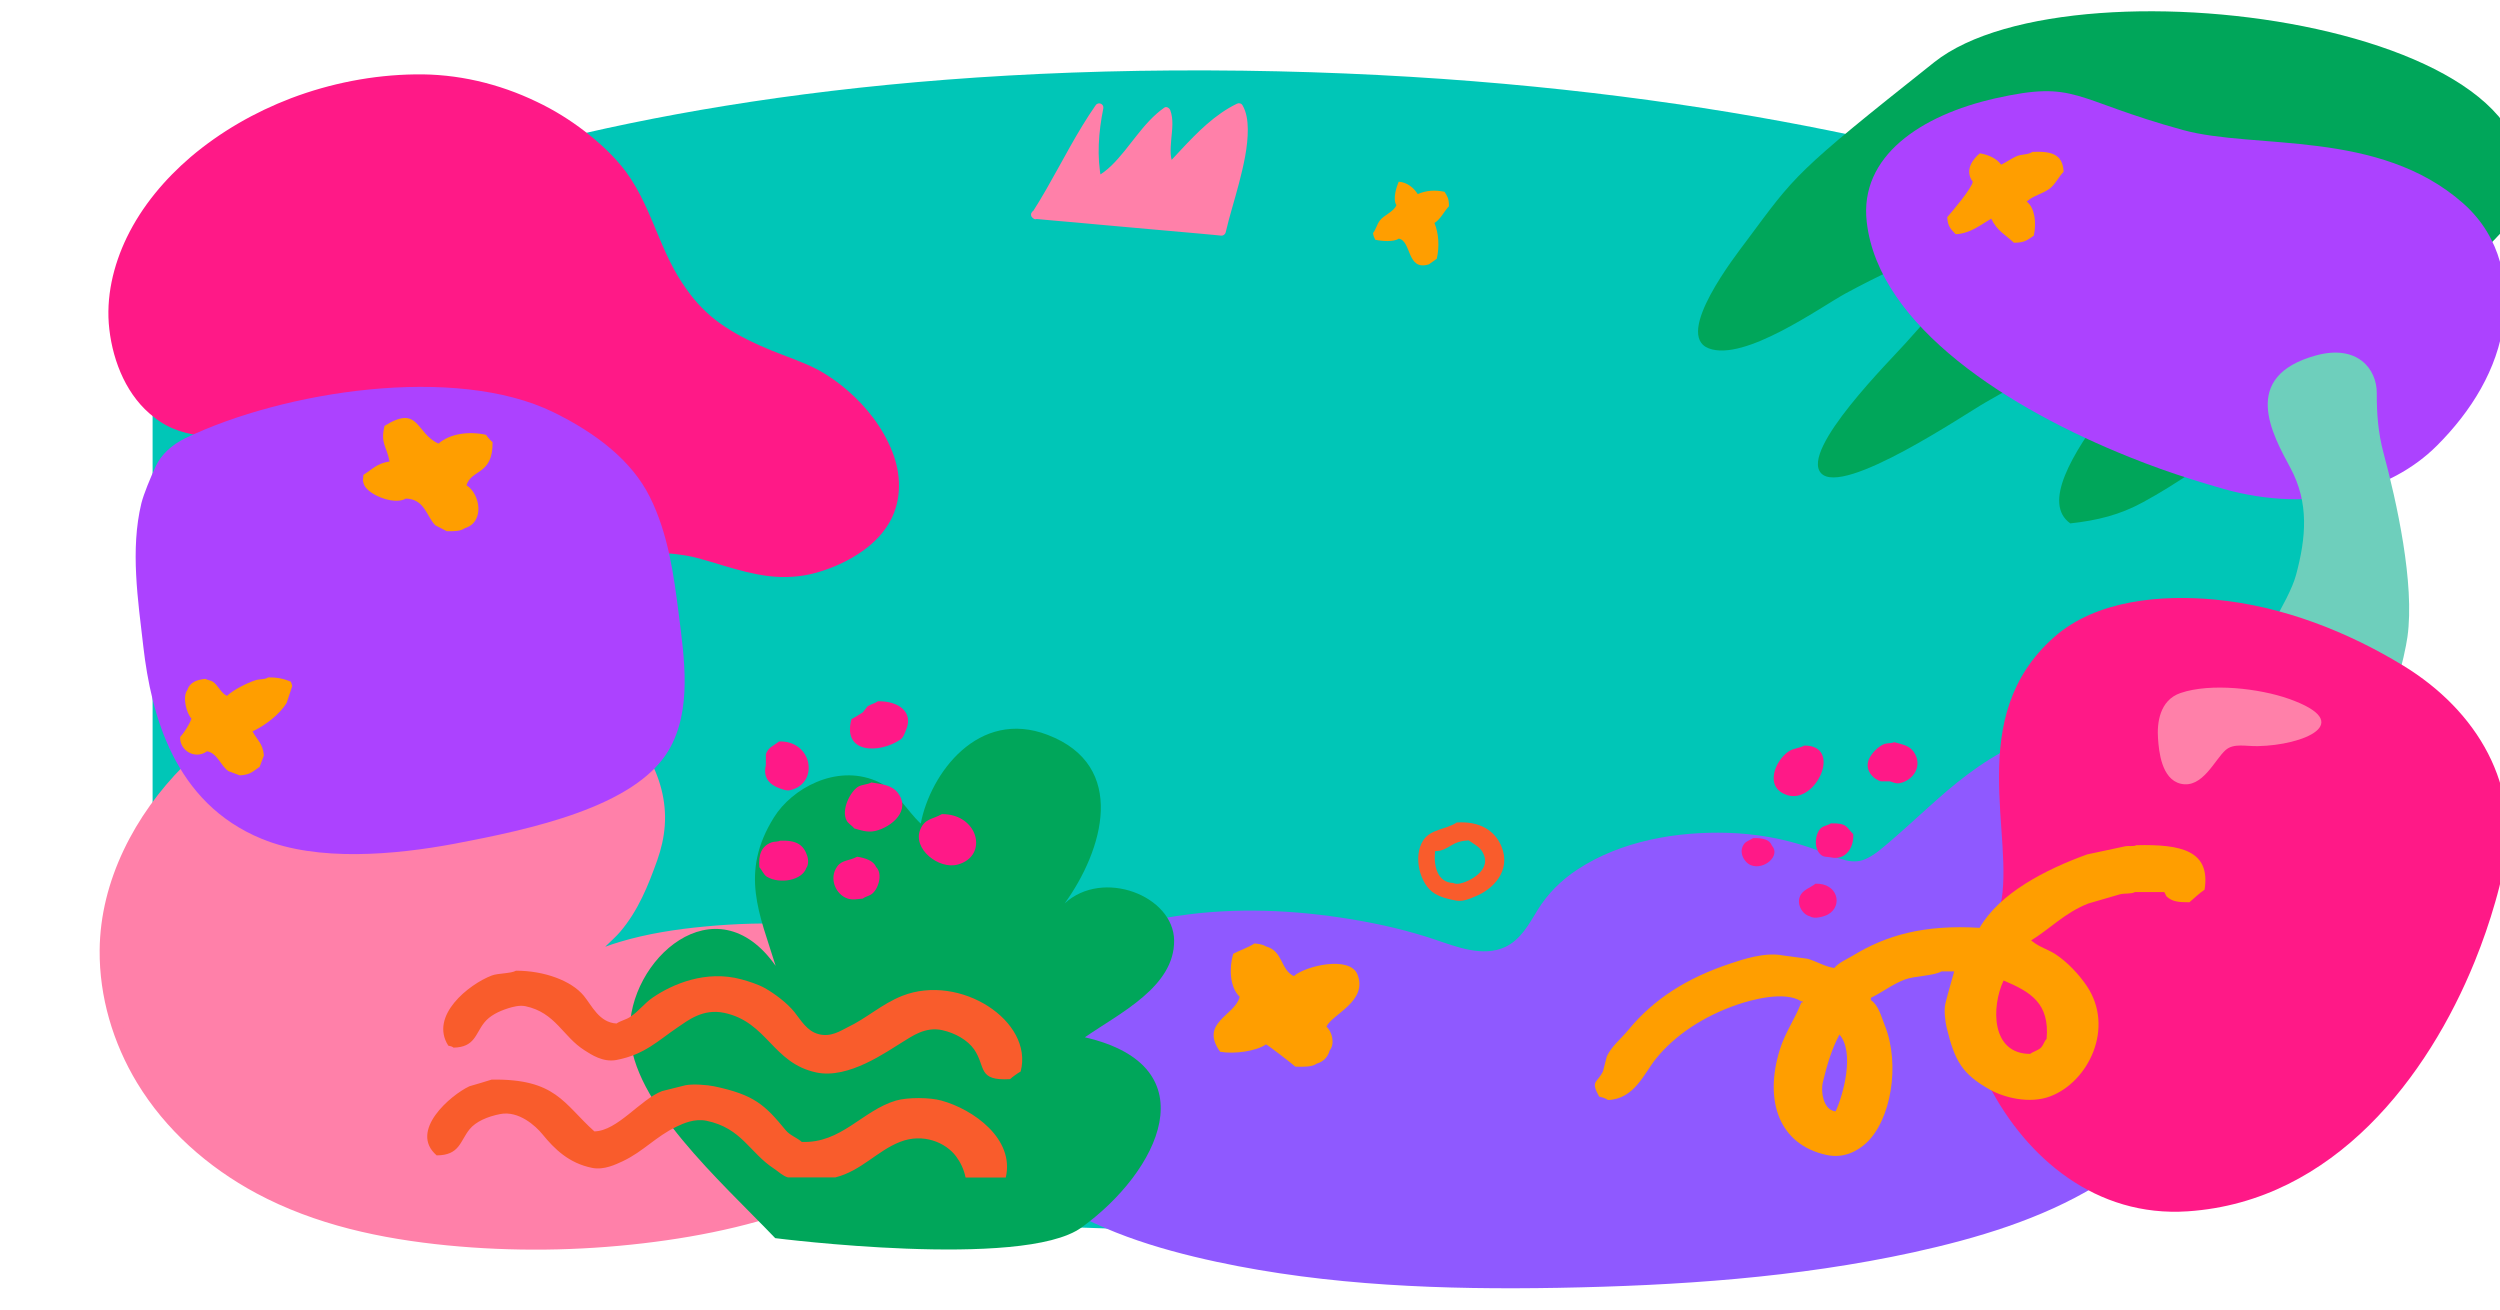 <?xml version="1.0" encoding="UTF-8"?> <svg xmlns="http://www.w3.org/2000/svg" xmlns:xlink="http://www.w3.org/1999/xlink" version="1.1" id="Layer_1" x="0px" y="0px" viewBox="0 0 1761.1 922.8" style="enable-background:new 0 0 1761.1 922.8;" xml:space="preserve"> <style type="text/css"> .st0{fill:#00C6B7;} .st1{fill:#00A65A;} .st2{fill:#8F59FF;} .st3{fill:#AC42FF;} .st4{fill:#6ECFBC;} .st5{fill:#FF1987;} .st6{fill:#FF80A9;} .st7{fill:#F95C2C;} .st8{fill:#FF9E00;} </style> <g id="BACKGROUND"> <path class="st0" d="M1650.7,737.5c0,0-223,140.7-812.4,129.4c-589.4-11.2-730.8-129.4-730.8-129.4V214.1 c0,0,213.2-166.4,743.6-164.5s799.6,164.5,799.6,164.5v523.4H1650.7z"></path> </g> <g> <path class="st1" d="M1764.9,160.5c-40.5,45.7-81.9,63.2-122.3,95.3c-42,33.3-84.8,71.8-133,98c-16.3,8.9-32.1,12.8-51.2,14.9 c-39.1-27.9,80.4-137.7,90.6-167.5c-13.9-6.5-38.2,14.7-49.2,21.4c-33.6,20.5-66.6,41.4-101,60.8c-13.7,7.7-100.6,66.8-116,49.9 c-14.9-16.4,50-80.7,59.7-91.7c16-17.9,32-35.9,48.1-53.7c6.4-7.2,14.7-14.1,15.8-23.7c-11.3-6-27.2,4.2-37.3,8.8 c-23.3,10.7-46.6,21.6-69,33.7c-17.8,9.7-71.3,48.3-96.4,38.7c-24.9-9.6,19.3-65.9,26.3-75.3c35.2-47.3,33.3-47.5,132.6-126.3 C1462-35.1,1847.8,21.7,1764.9,160.5z"></path> </g> <g> <path class="st2" d="M689.4,767.7c8.5-39.6,28.7-86.7,95.7-108.5c42.5-13.8,92.7-17.5,140.1-11.8c23.4,2.8,45.6,6.7,67.2,12.4 c14.5,3.9,33.5,12.4,49.5,13.6c32.5,2.5,38.4-25.4,50.8-40.2c22.5-26.9,65.5-41.4,109-43c30.2-1.1,56.1,3.6,80.4,13.2 c23.7,9.4,29.1,10.5,47.8-4.8c50.6-41.6,89.4-99.8,200.9-83.2v252.2c0,0-7.1,127.3-428.2,135.8 C681.4,912.1,689.4,767.7,689.4,767.7z"></path> <g> <path class="st2" d="M692.9,768.6c5.2-23.9,14.2-47.3,30.3-66c22.3-26,54.2-39.2,86.9-46.5c40.1-9,81.8-9.5,122.4-4.2 c20.6,2.7,41.3,6.2,61.2,12c17,4.9,33.8,13.1,51.8,13.2c13.1,0.1,24.5-5.6,32.6-15.8c7.1-8.9,11.6-19.7,19.3-28.2 c23.6-25.8,61.3-36.2,95-38.8c19.4-1.5,39.2-0.7,58.3,3.4c9,1.9,17.9,4.5,26.5,7.7c7.4,2.8,14.8,6.3,22.6,7.8 c13.6,2.7,23.8-4.9,33.8-13.2c9-7.5,17.6-15.5,26.3-23.3c17.9-16.2,36.3-32.1,57.8-43.2c25.8-13.3,54.6-18.3,83.5-17.3 c9.5,0.3,19,1.3,28.4,2.7c-0.9-1.1-1.7-2.3-2.6-3.4c0,34.2,0,68.5,0,102.7c0,46.3,0,92.5,0,138.8c0,3.5-0.1,7,0,10.6 c0,0.1,0,0.3,0,0.4c0,1.2,0.2-0.9,0,0c-0.6,3.4-1.6,6.7-3,9.9c0.5-1.3-0.3,0.7-0.5,1.1c-0.3,0.7-0.7,1.4-1,2.1 c-0.7,1.4-1.5,2.8-2.3,4.2c-0.9,1.6-1.9,3.2-3,4.7c-0.6,0.8-1.1,1.6-1.7,2.4c-0.7,1-1.5,2-1.6,2.2c-6.6,8.3-14.8,16-22.9,22.3 c-30.3,23.5-67.5,37.5-104,48.1c-69.2,20.1-141.7,28.1-213.5,32.3c-88.7,5.2-178.9,5.7-267-6.8c-49.8-7.1-101.1-18.1-145.9-42 c-22.5-12-44.5-28.2-57.5-49.6c-2.1-3.5-4-7.1-5.6-10.8c0.3,0.6-0.3-0.8-0.6-1.5c-0.3-0.8-0.6-1.6-0.9-2.5c-0.5-1.4-1-2.9-1.4-4.3 c-0.6-2.3-1.1-4.6-1.5-6.9c-0.2-1.4,0.1,0.7-0.1-0.5c0-0.4-0.1-0.8-0.1-1.3c-0.1-0.6-0.1-1.2-0.1-1.8c0-0.5,0-1,0-1.5 c0.3-4.6-6.9-4.6-7.1,0c-0.4,8.1,2.6,16.8,5.8,24.1c8.9,20.6,25.7,36.9,43.9,49.5c35.8,25.1,79.4,38.4,121.7,47.5 c78.7,16.9,160.4,19.7,240.6,18.3c83.6-1.5,168.2-7.1,250.1-25c44.5-9.8,89.9-23.2,129.2-47.1c19.1-11.6,37.8-26.5,49.4-46 c3.7-6.3,7.5-13.9,7.9-21.4c0.7-11.1,0-22.4,0-33.6c0-24.4,0-48.8,0-73.2c0-45.8,0-91.6,0-137.4c0-2.7,0-5.3,0-8 c0-1.4-1.1-3.2-2.6-3.4c-32-4.7-65.2-4.6-96,6.2c-23.9,8.3-44.8,22.4-64,38.7c-9.1,7.8-17.9,15.9-26.8,23.9 c-4.5,4-8.9,8-13.5,11.9c-5.3,4.5-10.7,9.4-17.1,12.3c-5.3,2.4-10.6,2-16.1,0.4c-8.2-2.3-16-6-24.1-8.7 c-18.3-6.2-37.5-9.5-56.8-10.1c-36.1-1.1-75.2,5.6-105.9,25.7c-11.6,7.6-21.2,17.1-28.4,28.9c-6,9.8-11.8,20.7-22.7,25.8 c-15.6,7.3-34.3-0.1-49.4-5.2c-19-6.4-38.4-10.9-58.2-14.2c-41.1-6.8-82.5-8.7-123.8-2.4c-35,5.4-70.9,16-98.1,39.7 c-19.8,17.2-33,40.3-40.5,65.3c-1.6,5.4-3,11-4.2,16.5C685,771.2,691.9,773.1,692.9,768.6z"></path> </g> </g> <path class="st3" d="M1543.7,337.6c7.5,2.4,15.1,4.6,22.6,6.8c62.6,17.5,117.8,2.1,150.4-30.5c24.1-24.1,42.7-53.8,47-87.1 c3.4-26-0.8-59.1-28.7-83.7c-59.3-52.3-146.5-37.6-197.2-51.5c-78.7-21.6-74.5-35.3-132.3-22.3c-52.3,11.8-95.8,40.7-90.5,87 c8.3,73.8,100.9,132,185.1,165.7C1514.5,327.8,1529,333,1543.7,337.6z"></path> <path id="XMLID_1_" class="st4" d="M1679,318.9c-3.7-13.8-4.8-27.8-4.7-41.9c0.1-17.3-13.9-34.6-42.9-26.6 c-53.7,14.8-30.7,55.5-17.9,79.3c13.2,24.6,11,49,3.9,75.4c-10.1,37.3-91.3,129.7-32.5,159.2c76.1,38.3,107.1-88.6,111-115.6 C1701.2,411.1,1688.2,353.1,1679,318.9z"></path> <g> <path class="st5" d="M145.4,301.5c26.3,1.6,56.9-12.9,82.5-10.9c29.8,2.4,34.7,20.3,44.2,37.7c28.5,52.3,74.1,97.6,159.9,62.8 c60.1-24.4,93.5,26.5,150.4,4.2c88.6-34.4,30.3-116-19.8-134.7c-44.2-16.3-69.6-28.7-90.8-64.9c-15.1-26.1-19.8-55-41-78.4 c-30.6-33.6-83.5-61.5-144.2-58.7c-0.9,0-1.8,0.1-2.6,0.1C152,65.8,50.9,173.3,90.8,262.1C100,283,116.4,299.8,145.4,301.5z"></path> <g> <path class="st5" d="M145.3,307.1c15.2,0.8,30.2-3,44.7-6.1c13.8-3,28.1-6.3,42.4-4c3.2,0.5,6.4,1.3,9.6,2.6 c2,0.8,4.2,1.9,6.6,3.5c0.2,0.1,1.3,1,1.1,0.8c-0.3-0.3,0.7,0.7,0.9,0.9c0.9,0.9,1.9,1.9,2.9,2.8c0.8,0.9,1.5,1.9,2.1,2.6 c-0.8-0.9,0.5,0.6,0.6,0.8c0.3,0.5,0.8,1.1,1.1,1.6c5.5,8.7,9.6,18.4,14.9,27.1c10.7,17.9,23.6,34.6,39.9,47.3 c17,13.2,37.4,20.7,58.4,21.7c12.6,0.7,25.4-1,37.6-4.1c7-1.8,13.9-4,20.8-6.5c6.3-2.4,12.6-5,19.3-6.5c1.3-0.3,2.7-0.5,4.2-0.9 c0.7-0.2,1.4-0.2,2-0.3c0.3-0.1,0.8-0.2,1.2-0.1c0.2,0,1.4-0.2,0.5-0.1c2.8-0.3,5.6-0.5,8.4-0.5c5.3-0.1,10.8,0.4,16.2,1.3 c-0.9-0.1,0.8,0.2,0.9,0.1c0.5,0,1.1,0.3,1.9,0.3c1.3,0.2,2.8,0.6,4.1,0.8c2.5,0.7,5.1,1.1,7.6,2c5,1.3,10,2.9,14.9,4.4 c10.2,3,20.6,5.9,31.1,7.2c11.2,1.4,22.8,0.7,33.6-2.3c11.6-3.2,23.3-8.5,33.2-15.6c7.8-5.6,14.7-12.6,19.4-21.4 c7.9-15,7.4-32.7,1.1-48.5c-6.6-16.7-18.1-31.4-31.4-42.9c-6.7-5.8-13.9-10.9-21.5-14.9c-10.3-5.4-21.4-8.9-32.1-13.3 c-11.3-4.6-22.3-9.8-32.9-16.8c-5.1-3.4-8.7-6.2-13-10.2c-4.4-4.1-8.4-8.5-12-13.4c-3.5-4.7-7.6-10.8-10.7-16.6 c-4.1-7.4-7.5-15.3-10.8-23.1c-6.6-15.8-12.9-31.8-23.1-45.7c-8.2-11-18.5-20.4-29.2-28.7c-10.4-8-21.7-15-33.5-20.6 c-27.1-13.1-56.5-19.9-85.9-19.4c-29.8,0.4-59.7,6.3-87.4,16.8c-25.6,9.8-49.7,23.6-70.7,41.4c-18.2,15.6-34.3,34.6-45,56.7 c-9.5,19.7-14.9,42.2-12.3,64.6c2.7,23.5,12.7,47.8,31.8,62.2C119.3,302.6,132.4,306.3,145.3,307.1c7.1,0.4,7.1-11,0.1-11.5 c-6.5-0.4-12.7-1.6-19.1-4.1c-4.6-1.8-10.3-5.2-13.9-8.2c-4.1-3.6-8-8.1-10.6-12.1c-3.2-4.8-5.8-10-7.9-15.2 c-0.4-0.8,0.4,0.8,0-0.2c-0.1-0.4-0.1-0.5-0.4-0.8c-0.2-0.7-0.5-1.4-0.7-2.1c-0.5-1.2-0.9-2.6-1.3-3.8c-0.8-2.4-1.5-5.1-2-7.6 c-0.5-2.7-1-5.2-1.5-7.9c-0.1-1.1,0,0.6-0.1-0.9c0-0.6-0.2-1.3-0.1-1.8c-0.2-1.3-0.1-2.6-0.3-4c-0.3-5.2-0.2-10.5,0.4-15.7 c0-0.6,0.2-1.2,0.2-1.9c0.1-0.2,0-0.6,0.2-0.8c-0.1,1,0,0,0-0.2c0.2-1.4,0.4-2.7,0.6-3.9c0.4-2.5,1-5.1,1.6-7.6 c1.3-5.2,3-10.4,4.9-15.4c0.3-0.8-0.4,0.7,0.1-0.2c0.1-0.2,0.2-0.4,0.3-0.8c0.4-0.7,0.6-1.3,0.9-2.1c0.6-1.3,1.1-2.5,1.7-3.8 c1.1-2.5,2.5-5,3.6-7.3c5.7-10.5,11.8-19,19.4-27.7c16.7-19.4,36.6-34.3,58.7-46.4c24.4-13.3,50.8-22,78.3-26.5 c28.6-4.6,57.9-4.1,86.2,3.9c12.9,3.8,25.4,8.8,37.3,15.3c5.6,3.1,11.3,6.5,16.7,10.3c5,3.4,9.7,7.1,14,10.6 c10.6,9.1,20.2,19.4,27.1,31.8c8.2,14.4,13.4,30.3,20.3,45.4c6,12.9,13.4,25.1,22.8,35.6c7.8,8.9,17.1,16.4,27,22.5 c11,6.7,22.7,12,34.6,16.6c6.2,2.5,12.4,4.7,18.8,7.1c0.8,0.4,1.8,0.7,2.6,1.2c0.6,0.2,1,0.5,0.2,0c0.6,0.2,1,0.5,1.6,0.7 c1.8,0.8,3.5,1.7,5.2,2.8c3.6,2.1,7,4.2,10.3,6.7c1.7,1.2,3.3,2.5,4.9,3.8c0.7,0.6-0.7-0.6,0.4,0.3c0.4,0.3,0.7,0.7,1.2,1 c0.9,0.7,1.8,1.4,2.6,2.3c3,2.8,6.1,5.7,8.9,9c1.5,1.7,2.8,3.2,4.3,4.9c0.6,0.8,1.3,1.5,1.9,2.3c0.2,0.1,1.1,1.4,0.6,0.8 c-0.5-0.6,0.6,0.8,0.6,1c2.5,3.3,4.7,7,6.5,10.7c1,1.8,1.8,3.7,2.7,5.7c0.1,0.5,0.4,0.8,0.5,1.4c0.5,1.4-0.2-0.7,0.1,0.4 c0.4,1,0.7,1.9,1.1,2.9c1.3,3.6,2.1,7.5,2.8,11.3c0,0.2,0.1,0.4,0.1,0.5c0.2,0.7-0.1-1.1-0.1-0.4c0.1,0.4,0.1,0.9,0.2,1.3 c0.1,0.9,0.1,1.8,0.2,2.9c0.1,1.8,0.1,3.7-0.2,5.5c0,0.6-0.1,1-0.1,1.5c0,0.2-0.1,0.4,0,0.6c-0.2,0.8,0.2-1.2,0.1-0.4 c-0.1,1-0.2,1.9-0.5,2.8c-0.4,1.8-0.8,3.6-1.4,5.4c-0.1,0.4-0.3,0.8-0.4,1.2c-0.3,0.8,0.5-0.9-0.2,0.4c-0.5,0.9-0.8,1.9-1.2,2.8 c-1,1.8-1.9,3.5-3,5.1c-0.2,0.4-0.5,0.9-0.9,1.2c-0.5,0.7,0.5-0.7,0.1-0.2c-0.1,0.2-0.3,0.3-0.4,0.5c-0.7,0.9-1.5,1.9-2.3,2.7 c-1.5,1.7-3.1,3.2-4.6,4.8c-0.9,0.8-1.7,1.6-2.6,2.2c-0.5,0.3,0,0,0.2,0c-0.3,0.3-0.6,0.3-0.7,0.6c-0.6,0.3-1,0.8-1.7,1.2 c-2.3,1.5-4.6,3.1-6.9,4.4c-10.2,6-20.9,10.1-32.7,11.9c-0.7,0.2-1.4,0.2-1.9,0.3c-1.2,0.1-0.5,0.1-0.2,0c-0.3,0.1-0.7,0-1,0.1 c-1.4,0.2-2.8,0.2-4.2,0.3c-2.6,0.1-5.2,0-7.8,0c-2.5-0.1-5.3-0.3-7.9-0.8c-0.5,0-1.1-0.1-1.5-0.2c-1.1-0.1-0.4-0.1-0.2,0 c-0.4-0.1-0.8-0.2-0.9-0.1c-1.3-0.2-2.6-0.4-3.7-0.7c-20.2-4.3-39.7-12.8-60.2-14.4c-11.8-0.9-23.8,0.3-35,4 c-6.8,2.1-13.1,5.1-19.9,7.2c-6.5,2.3-13.1,3.9-19.8,5.3c-6.3,1.2-11.2,2-17.4,2.3c-5.6,0.3-11.2,0.1-16.7-0.5 c-3.1-0.3-4.3-0.6-6.9-1c-2.6-0.4-5.1-1.1-7.6-1.8c-2.3-0.7-4.6-1.4-7-2.3c-1.2-0.4-2.2-0.9-3.3-1.2c-0.6-0.2-1-0.5-1.6-0.7 c-0.4-0.1-0.6-0.2-1-0.3c0.6,0.2,0.4,0.1,0,0c-4.4-2-8.7-4.5-12.7-7.2c-2.1-1.3-4.1-2.9-5.9-4.3c-0.4-0.3-0.9-0.7-1.4-1.1 c-0.2-0.1-0.4-0.3-0.6-0.4c-0.7-0.6,0.7,0.6,0,0c-0.9-0.9-1.8-1.6-2.8-2.5c-7.4-6.5-13.9-13.9-19.9-21.7c-0.2-0.1-1.1-1.4-0.8-1.1 c0.3,0.5,0-0.2-0.2-0.1c-0.3-0.3-0.3-0.5-0.6-0.8c-0.8-0.9-1.4-2.1-2.2-3.2c-1.4-2.1-2.8-4-4.1-6.1c-2.7-4.2-5.3-8.6-7.8-12.8 c-5-9-9-18.9-15.7-26.9c-19-23.1-51.7-16.5-75.9-10.9c-13.5,2.9-27.2,6.5-41.1,5.8C138.3,295.2,138.2,306.9,145.3,307.1z"></path> </g> </g> <g> <path class="st6" d="M131.7,542.1c41.2-41.2,104.6-71.8,190.2-71.2c44.4,0.3,83.6,12.8,108.3,35.3c32.4,29.6,42,64.3,29.4,98.8 c-6.3,17.3-13.1,35.3-27.1,51c-5.9,6.6-13.5,11.8-16.3,19.1c46.5-23.4,159.7-27.8,209.5-10.7c68.1,23.4,64.2,72,39.8,111 c-55.8,89-249.5,117.4-390.6,93c-144.1-25-205-122.5-200.9-205.6C75.8,623.8,95,578.7,131.7,542.1z"></path> <g> <path class="st6" d="M134.1,544.5c20.1-20.1,44-36,70-47.5c30.8-13.6,64.4-20.6,98-22.2c35.2-1.8,72,1.7,103.5,18.5 c28.2,15.1,53.1,43.8,55.6,76.7c1.2,16.8-4,32.2-10.1,47.6c-3.5,8.7-7.5,17.1-12.6,24.9c-2.6,4-5.5,7.8-8.7,11.4 c-3.1,3.4-6.5,6.3-9.6,9.6c-2.8,2.9-5.3,6.1-6.9,9.8c-1.3,3.2,1.4,6.4,4.8,4.8c15.3-7.6,32.5-11.5,49.3-14.5 c20.8-3.7,42-5.4,63.1-6c20.5-0.5,41.2,0.1,61.5,2.9c18.6,2.5,37,7.1,53.4,16.3c15,8.4,27.8,21.1,31.6,38.4 c3.3,15.1-0.6,31.1-7.1,44.9c-14.5,30.9-41.6,52.5-71.3,68c-36.3,19-76.7,29.8-116.9,36.6c-44.3,7.5-89.6,9.9-134.5,7.8 c-45.5-2.1-91.7-8.2-134.4-24.9c-36.7-14.3-70.4-36.8-95.3-67.5c-20.5-25.2-34.4-56-38.8-88.3c-2.3-17.2-1.9-34.8,1.8-51.8 c5-23.7,15.3-46,28.9-65.9C116.6,563.6,125,553.7,134.1,544.5c3.2-3.2-1.8-8.1-4.9-4.9c-34,34.2-58.6,80.7-59,129.7 c-0.3,32.8,9.4,65.4,26.3,93.4c20.1,33.2,50,59.6,84.1,77.9c41.6,22.3,87.9,32.1,134.5,36.7c45.9,4.5,92.5,3.9,138.3-1.5 c43.3-5.1,86.6-14.5,126.8-31.5c32.5-13.7,64.7-33.2,85.2-62.8c9.5-13.8,16.9-29.8,19-46.5c2.1-16.5-2.2-32.7-12.7-45.7 c-13-15.9-33.3-25.4-52.8-30.6c-18.4-5-37.7-6.9-56.7-7.7c-22-1-44-0.4-65.9,1.7c-20.1,1.9-40.3,5-59.7,10.8 c-7.6,2.3-15.1,5-22.2,8.6c1.6,1.6,3.2,3.2,4.8,4.8c3.5-8.3,11.9-13.7,17.6-20.4c6.3-7.4,11.4-15.7,15.6-24.4 c4.1-8.4,7.4-17.2,10.6-26.1c2.8-7.9,4.7-16.1,5.3-24.4c2.5-35-19.1-67.4-46.9-86.8c-29.2-20.4-66.5-27.2-101.5-27.3 c-36.1-0.1-72.4,5.5-106.2,18.3c-28.3,10.7-54.6,26.4-77,46.9c-2.5,2.3-5,4.6-7.4,7C126,542.8,130.9,547.7,134.1,544.5z"></path> </g> </g> <g> <path class="st1" d="M546.1,872.2C506.9,831.3,445.3,777,443.7,728c-1.7-51.8,60.5-107.7,102.7-47.6 c-11.3-36.6-25.6-65.5-1.2-104.6c12.7-20.4,43.6-37.5,71.7-25.8c13.8,5.7,21.6,20.7,31.7,30.2c6.8-35.4,40.6-81.3,89.5-62.5 C794.8,539.5,777,599,750,636.4c26.9-24.8,76.8-5.3,77.1,26.1c0.3,32.5-37.8,50.9-62.9,68.2c88.8,20.5,52,94.9-2.5,134.1 C720.5,894.4,546.1,872.2,546.1,872.2z"></path> </g> <g> <path class="st3" d="M109.6,328.7c3.8-8.3,11.2-15.3,21.1-20.1c69.4-33.3,190.2-52,259.2-18.2c30.4,14.9,55.2,34.3,67.8,59.5 c13.1,26.2,17,55.5,20.5,83.2c3.7,29.6,9.6,67.1-7.2,95.5c-23.7,40-97.4,55.6-151,65.8c-41.8,7.8-96.1,12.7-135.4-3.4 c-62.2-25.4-78.1-88-83.6-135.2c-3.8-33-9.3-68.7-1.4-101.3C101.3,347.8,105.8,337,109.6,328.7z"></path> </g> <g> <path class="st6" d="M729.2,151.5c16-25,27.7-51.2,44.8-75.8c-3.5,17.6-4.5,36.1-1.3,51.8c18.9-9.2,30.3-36.3,48.6-49 c4.3,11.3-3.9,29.2,2.8,39.4c13.6-14.4,29.4-33,48.3-42.2c10.6,17.7-7.1,65-12.2,87.3L729.2,151.5z"></path> <g> <path class="st6" d="M731.8,153c12.3-19.2,22.4-39.7,34.2-59.3c3.4-5.6,6.9-11.1,10.6-16.5c-1.8-0.8-3.6-1.5-5.4-2.3 c-3.4,17.5-4.8,35.8-1.3,53.4c0.4,2,2.8,2.6,4.3,1.8c8-3.9,14.4-10.6,20-17.3c6-7.1,11.4-14.8,17.7-21.7c3.3-3.7,7-7.3,10.9-10 c-1.4-0.6-2.9-1.2-4.3-1.8c1.2,3.2,1.3,5.8,1.2,9.2c-0.1,3.6-0.5,7.1-0.8,10.6c-0.6,6.8-1,14.3,2.8,20.3c1,1.6,3.3,2,4.6,0.6 c11.4-12,22.3-24.8,35.8-34.5c3.8-2.7,7.8-5.2,12-7.2c-1.3-0.4-2.7-0.7-4-1.1c0.2,0.4,0.5,0.8,0.7,1.3c0.1,0.2,0.2,0.4,0.3,0.7 c0.2,0.4-0.2-0.5,0-0.1c0.1,0.1,0.1,0.3,0.2,0.4c0.4,1.1,0.7,2.1,1,3.2c0.1,0.5,0.2,1.1,0.3,1.6c0,0.3,0.1,0.6,0.1,0.8 c0,0.1,0.1,0.5,0,0.1s0,0.3,0,0.4c0.1,1.3,0.2,2.5,0.3,3.8c0.1,2.8,0,5.7-0.3,8.5c-0.3,3.2-0.6,5.5-1.1,8.6 c-2.1,12.9-5.7,25.6-9.3,38.2c-1.6,5.8-3.3,11.6-4.7,17.5c1-0.7,1.9-1.4,2.9-2.2c-4.4-0.4-8.7-0.8-13.1-1.2 c-10.4-0.9-20.9-1.8-31.3-2.8c-12.7-1.1-25.3-2.2-38-3.4c-10.9-1-21.8-1.9-32.7-2.9c-3.6-0.3-7.2-0.6-10.8-1 c-1.7-0.1-3.4-0.4-5.1-0.5c-0.1,0-0.1,0-0.2,0c-1.6-0.1-3,1.5-3,3c0,1.7,1.4,2.8,3,3c4.4,0.4,8.7,0.8,13.1,1.2 c10.4,0.9,20.9,1.8,31.3,2.8c12.7,1.1,25.3,2.2,38,3.4c10.9,1,21.8,1.9,32.7,2.9c3.6,0.3,7.2,0.6,10.8,1c1.7,0.1,3.4,0.4,5.1,0.5 c0.1,0,0.1,0,0.2,0c1.2,0.1,2.6-1,2.9-2.2c2.7-11.7,6.4-23.1,9.4-34.7c3.2-12.4,6.3-25.4,6.2-38.3c-0.1-5.6-0.8-11.6-3.7-16.6 c-0.9-1.5-2.6-1.8-4-1.1c-15.5,7.5-27.9,20.2-39.5,32.6c-3.1,3.3-6.3,6.7-9.4,10.1c1.5,0.2,3.1,0.4,4.6,0.6 c-1.5-2.4-2.1-5.1-2.3-7.9c-0.2-3.5,0.1-7,0.4-10.5c0.6-6.7,1.7-13.9-0.7-20.3c-0.6-1.6-2.7-3-4.3-1.8c-15.3,10.8-24,28-37.3,40.9 c-3.5,3.3-6.9,6-11.2,8.2c1.4,0.6,2.9,1.2,4.3,1.8c-3.4-16.5-2-33.9,1.3-50.3c0.7-3.3-3.5-5.1-5.4-2.3 c-13.1,18.8-23.3,39.3-34.7,59.1c-3.2,5.6-6.6,11.2-10.1,16.7c-0.9,1.3-0.3,3.3,1.1,4C729.2,154.9,730.9,154.4,731.8,153z"></path> </g> </g> <path class="st5" d="M618.4,494c-2.2,1.6-5.1,2.1-7.3,3.6c-1.1,1.4-2.2,2.8-3.3,4.2c-2.6,1.7-5.4,3.4-8,4.8 c-6.7,24.6,20,24.3,34.4,14.4c2.2-1.5,2.9-4,4-6.7C643.8,501.5,632.8,493.7,618.4,494z M556.8,556.6c20.4-4.8,15.7-35-8-34.3 c-3.7,3-7.7,4.1-9.3,9c0,2.6,0,5.2,0,7.8c-2.2,8.7,2.7,13.8,9.9,16.3C551.1,555.9,553.8,557.3,556.8,556.6z M613.8,551.2 c-2.9,1.6-6.6,1.4-9.3,3c-5.3,3.2-12.3,16.3-8,24c1.1,2,3.9,3.5,5.3,5.4c3.5,0.9,8.9,3.1,14.6,1.8c11.8-2.7,25.7-14.6,15.9-27.1 C628.4,553.4,622.1,552.4,613.8,551.2z M663.5,573.5c-6.7,3.8-11.9,3-15.2,10.8c-5.7,13.5,13,28.5,26.5,24.7 C696.6,602.9,689.2,573.3,663.5,573.5z M568,611.4c1.6-1.9,1.5-6,0.7-8.4c-2.7-7.9-7.4-11.2-19.2-10.8c-1.6,0.9-4.1,0.5-6,1.2 c-7.4,2.8-9.2,8.9-8.6,17.5c1.9,1.9,2.9,5.2,5.3,6.7C549.4,623.1,565.2,620.1,568,611.4z M603.8,603.5c-5.2,2.9-10.6,2.2-13.9,6.7 c-6.4,8.6-1,20.2,7.3,22.8c3.7,1.2,6.8,0.3,10.6,0c1.7-1.4,4.1-1.7,6-3c4.7-3,8.5-14.3,3.3-19.3 C615.4,606.3,609.5,604.4,603.8,603.5z"></path> <path class="st7" d="M1026.2,579.4c-7.6,5-18.3,4.6-23.5,12.4c-7.7,11.5-2.3,31.4,7.7,37.5c4.4,2.7,9.7,4.2,15.9,5.2 c4.8,0.7,10-1.8,12.9-3c12.6-5,25.5-18.1,18.5-35.2C1053.2,585.4,1042.8,578.3,1026.2,579.4z M1032.8,621c-1.9,0.8-6.4,2.5-9.1,1 c-11-0.3-13.9-11.7-12.8-22.4c10-0.2,10.8-7.1,23.7-7.6c4.6,3.4,8.8,4.7,10.9,10.7C1048.9,611.9,1038.8,618.7,1032.8,621z"></path> <path class="st7" d="M635.6,701.5c-14.4,5.7-24.9,15.7-38.8,22.3c-4.5,2.2-11.4,7-20.1,4.7c-8.3-2.1-12.5-9.9-17.1-15.6 c-5-6.2-13.6-12.8-20.9-16.9c-4.7-2.6-11-4.6-16.4-6.1c-25-6.8-48.6,3.3-62.6,12.9c-5.6,3.8-10,9.8-15.7,13.5 c-2.9,2-6.8,2.7-9.7,4.7c-12.3-0.7-17.4-12.7-23.1-19.6c-8.7-10.5-27.6-17.6-47.7-17.6c-3.7,2.1-12.8,1.7-17.1,3.4 c-16,6.1-44.1,28.3-30.6,49.4c1.6,0.3,2.7,0.6,3.7,1.4c15-0.3,15.3-9.7,21.6-17.6c3.9-4.9,10.1-8,17.1-10.2 c2.7-0.8,7.6-2.3,11.9-1.4c21.3,4.5,26.4,21.5,41.7,31.1c4.7,3,13,8.6,22.4,6.8c20.1-3.8,29.5-13.8,43.2-23 c7.1-4.8,17.7-13.4,32.8-10.2c30.5,6.5,33.9,35.4,64.9,42c22.7,4.8,49.4-14.6,61.1-21.7c6-3.6,15.5-10.8,27.6-8.1 c9.2,2,17.9,7.1,22.4,13.5c8.5,12.4,2.1,22.3,25.3,21c2-1.8,5.1-4,7.5-5.4C728.3,719.2,676.3,685.5,635.6,701.5z"></path> <path class="st7" d="M663.2,775.3c-8.1-2.3-23.9-2.4-32.1,0c-23.6,7-38.5,30.3-66.3,29.1c-3.4-3-8.3-4.6-11.2-8.1 c-14.8-18-22.2-25.1-50.7-31.1c-4.4-0.9-14.6-1.8-20.1-0.7c-5.5,1.4-10.9,2.7-16.4,4.1c-15.4,5.9-31.4,28.1-47.7,28.4 c-21.9-19.7-27-37.1-72.3-36.5c-5.2,1.6-10.4,3.2-15.7,4.7c-13.1,6.1-43,31.5-23.1,48.7c16.2-0.1,16.4-9.9,23.1-18.3 c4.5-5.6,12.9-9.1,21.6-10.8c13.1-2.6,25.1,8.4,29.8,14.2c8.5,10.4,18.6,20.4,35,23.7c8.5,1.7,16.8-2.5,21.6-4.7 c14.6-6.9,23.4-17.5,38-24.4c4.6-2.2,12.5-5.8,20.9-4.1c24.9,5.1,30.4,22.5,47.7,33.8c2.8,1.8,6.1,5.1,9.7,6.1c11.2,0,22.4,0,33.5,0 c18.2-4.6,29.4-18.7,45.5-25c16.3-6.4,32.2,0.4,39.5,10.2c3.1,4.2,5.4,8.8,6.7,14.9c9.4,0,18.9,0,28.3,0 C714.9,802.3,685.7,781.5,663.2,775.3z"></path> <path class="st8" d="M1377.7,165c10.6-0.6,17.6-6.7,25-11c4.2,8.8,9.5,10.9,16,17c8,0,9.5-2.1,14-5c2-9.1,0.7-19.6-5-24 c4.3-4.1,11.1-5.4,16-9c4.1-3,6.4-8.4,10-12c-0.6-12.4-8.5-14.6-22-14c-2.9,2.1-7.4,1.5-11,3s-7.4,4.3-11,6c-3.2-4.3-8.6-6.9-15-8 c-4.6,3.7-11.2,11.9-5,20c-0.6,4.6-14.5,21-18,25C1372.1,159.8,1374.3,161.4,1377.7,165z"></path> <path class="st8" d="M956.3,686.6c-5.2-13.6-36.5-6.3-44.9,1c-9.5-4.5-7.4-17.6-19.6-20.9c-1.9-1.3-4.9-1.8-8.1-2.1 c-4.3,2.9-10.8,5-15,7.3c-2.9,10-2.5,23.5,4.6,30.3c-3.4,13.4-28.5,18.1-13.8,38.7c10,1.8,25.5-0.4,32.3-5.2 c1.5,0.5,18.5,13.7,20.7,15.7c6.1,0.1,11.7,0.3,15-2.1c4.8-1.4,8-4.7,9.2-9.4c3.9-4.7,1.6-13.3-2.3-16.7 C938.4,714.4,963.6,705.5,956.3,686.6z"></path> <path class="st8" d="M1020.7,145.3c0-5.8-1.2-7-3.1-10.2c-6.9-1.4-12.7-1-18.9,1.6c-2.6-4.1-7.2-8.3-13.4-8.7 c-1.3,3-4.5,12.2-1.6,16.5c-2,4.9-8.8,6.9-11.8,11c-2,2.7-2.6,6.1-4.7,8.7c0.4,2.5,0.8,3,1.6,4.7c4.4,1,13.2,1.7,16.5-0.8 c9.2,1.5,5.5,23.1,21.3,18.1c1.8-1.3,3.7-2.6,5.5-3.9c2-8.4,1.4-17.9-1.6-25.2C1015.2,154,1016.9,149.3,1020.7,145.3z"></path> <path class="st8" d="M308.9,312.5c-16.2-7.3-13.5-27.8-38-12.5c-3.1,12.4,1.5,14.2,3.5,25.1c-8.8,1.2-12.5,5.8-18.4,9.4 c-0.1,3.2-0.7,4.2,0,5.2c0.6,8,21.7,16.7,29.9,11.5c13.2,0.4,14.4,12.2,20.7,18.8c2.7,1.4,5.4,2.8,8.1,4.2c5.5,0.1,9.8,0,12.7-2.1 c14.3-4.3,10.9-24.2,1.2-30.3c3.7-11.6,18.6-6.9,18.4-30.3c-1.7-1.4-3.4-3.4-4.6-5.2C330.1,303.6,316.8,305.5,308.9,312.5z"></path> <path class="st8" d="M188.9,477.2c-2.5,1.7-5.6,0.9-9,2c-6.3,2.1-15.4,6.7-20,11c-4.5-2.1-6.1-7.4-10-10c-1.6-1.1-3.6-0.9-5-2 c-6.5,0.6-11.2,2.5-13,8c-3.5,4.7-0.6,16.3,3,20c-1.4,4-5.2,10-8,13c-0.4,9.7,10.7,16.1,19,10c7.5,1.6,9.5,10.3,15,14 c2.7,1,5.3,2,8,3c7.6-0.3,9.5-3.1,14-6c1-2.7,2-5.3,3-8c-0.7-8.6-5-11.1-8-17c9.1-4.3,18.9-11.8,24-20c1.3-4,2.7-8,4-12 c-0.3-1-0.7-2-1-3C200.3,478.3,195.8,477.1,188.9,477.2z"></path> <path class="st5" d="M1757.7,635.6c2.1-7.2,3.9-14.5,5.5-21.7c13.6-60-18.2-113.3-70.4-145.1c-38.6-23.5-84.2-41.8-132.2-46.4 c-37.5-3.6-83.8,0-113.7,26.5c-63.7,56.4-27,140.5-37.7,189.1c-16.6,75.4-36.8,71.2-7.9,127c26.2,50.5,75.1,92.7,139.9,88.3 c103.3-7,169.4-95.4,202.1-176C1748.9,663.5,1753.7,649.6,1757.7,635.6z"></path> <path class="st6" d="M1536,488.2c-14.8,5.1-16.6,21.3-15.8,32.1c0.6,8.8,2.4,28.6,16,31.8c15.4,3.6,24-17.2,31.7-23.8 c5.7-4.9,14-2.5,22.7-2.7c31.7-0.6,70.1-16.2,21.8-33.3C1591.8,485,1557.3,480.9,1536,488.2z"></path> <g> <path class="st5" d="M1259.3,560.2c20.1,6.1,39-35.2,11.7-35c-3.3,1.9-7.6,1.9-10.8,4C1250.4,535.6,1242.3,555,1259.3,560.2z"></path> <path class="st5" d="M1233.5,609.5c9.1,3.6,21.1-6.7,14.7-13.8c-1.6-4.3-6.5-5.5-13.2-5.3c-2,1.4-4.9,2.1-6.3,4 C1224.3,600.1,1228.7,607.7,1233.5,609.5z"></path> <path class="st5" d="M1268.7,630c-3.9,6,0.7,14.2,6.3,15.5c3.2,2.2,10.1,0.1,12.7-1.3c10.8-6.1,6.9-22.2-8.8-21.7 C1275.7,625.1,1271,626.5,1268.7,630z"></path> <path class="st5" d="M1325,550.4c2.1,0,4.2,0,6.3,0c1.7,0.4,4.1,1.9,6.9,1.3c9.9-2,16.6-12.6,9.8-22.2c-3.1-4.3-7.6-5-13.7-6.7 c-1.8,1-4.9,0.6-6.9,1.3c-4.5,1.8-8.9,6.5-10.8,10.6C1313.2,542.4,1319.6,548.9,1325,550.4z"></path> <path class="st5" d="M1282.1,584c-3.9,4.7-4.4,15,1.4,18.7c2,1.2,3.5,0.7,6.3,1.3c10.8,2.3,16.3-7.5,15.7-16.4 c-5.1-5-4.1-7.8-15.7-7.6C1287.5,581.6,1283.8,581.8,1282.1,584z"></path> </g> <path class="st8" d="M1504.9,595.4c-2,1.1-5,0.2-8,0.8c-8.9,1.9-17.8,3.8-26.7,5.7c-29.5,10.7-61.5,27.2-75.7,51.7 c-39.6-2.4-65.9,5.4-89,19.4c-4.8,2.9-9.9,4.9-13.4,8.9c-6.7-1-12.5-4.7-18.7-6.5c-5.9-0.8-11.9-1.6-17.8-2.4 c-12.3-2.4-28.2,2.9-36.5,5.7c-30.8,10.2-54.2,25.1-72.1,46.9c-4.8,5.9-11.8,11.4-15.1,18.6c-0.9,3.5-1.8,7-2.7,10.5 c-4.2,8.6-9,6.3-2.7,17.8c2.3,0.5,4.6,1.2,6.2,2.4c18.7-0.7,25.4-18.7,33.8-29.1c13.6-16.8,33.6-29.9,57-38 c10.2-3.5,33.7-10,45.4-2.4c0,0,1.8,0,0.9,0.8c-0.3,0-0.6,0-0.9,0c-4,10.8-11.4,21.1-15.1,33.1c-11.3,36.3-0.5,67.1,32.9,74.3 c12.7,2.8,22.4-3.4,27.6-8.1c17.8-16,24.5-55.6,13.4-83.2c-2.6-6.5-4.3-14-9.8-17.8c0-0.5,0-1.1,0-1.6c8-3.8,15.2-9.6,24-12.9 c6.8-2.6,19.8-2.4,25.8-5.7c3,0,5.9,0,8.9,0c-1.9,7.1-4.3,14.9-6.2,22.6c-1.2,4.9,0,13.3,0.9,17c5.7,23.5,10.9,32.7,30.3,43.6 c9.9,5.6,28,10.4,42.7,4.8c26.8-10.1,45.5-48.1,25.8-77.6c-5.4-8.1-13.9-17.2-22.3-22.6c-5.1-3.3-11.5-5.1-16-8.9 c-1-0.7-0.1,0.1-0.9-0.8c13.5-8.3,23.6-19.4,40.1-25.9c7.4-2.2,14.8-4.3,22.3-6.5c3.7-0.9,7.9-0.1,10.7-1.6c6.8,0,13.6,0,20.5,0 c0.5,0.3,1.3,2.8,1.8,3.2c4,3.5,7.9,4,16,4c3.2-2.8,7.2-6.5,10.7-8.9C1557.3,599.3,1536.8,594.6,1504.9,595.4z M1293.1,782.9 c-1.8-0.3-1.7-0.2-2.7-0.8c-5.3-2-8.2-12.1-6.2-20.2c3-12.4,6.3-23.3,11.6-33.1C1306.7,741.3,1298.5,771.2,1293.1,782.9z M1441.7,731.9c-1.7,1.6-2,3.8-3.6,5.7c-1.9,2.3-5.6,3-8,4.8c-27.6,0-27.4-33.1-18.7-51.7C1430.4,698.7,1444,706.7,1441.7,731.9z"></path> </svg> 